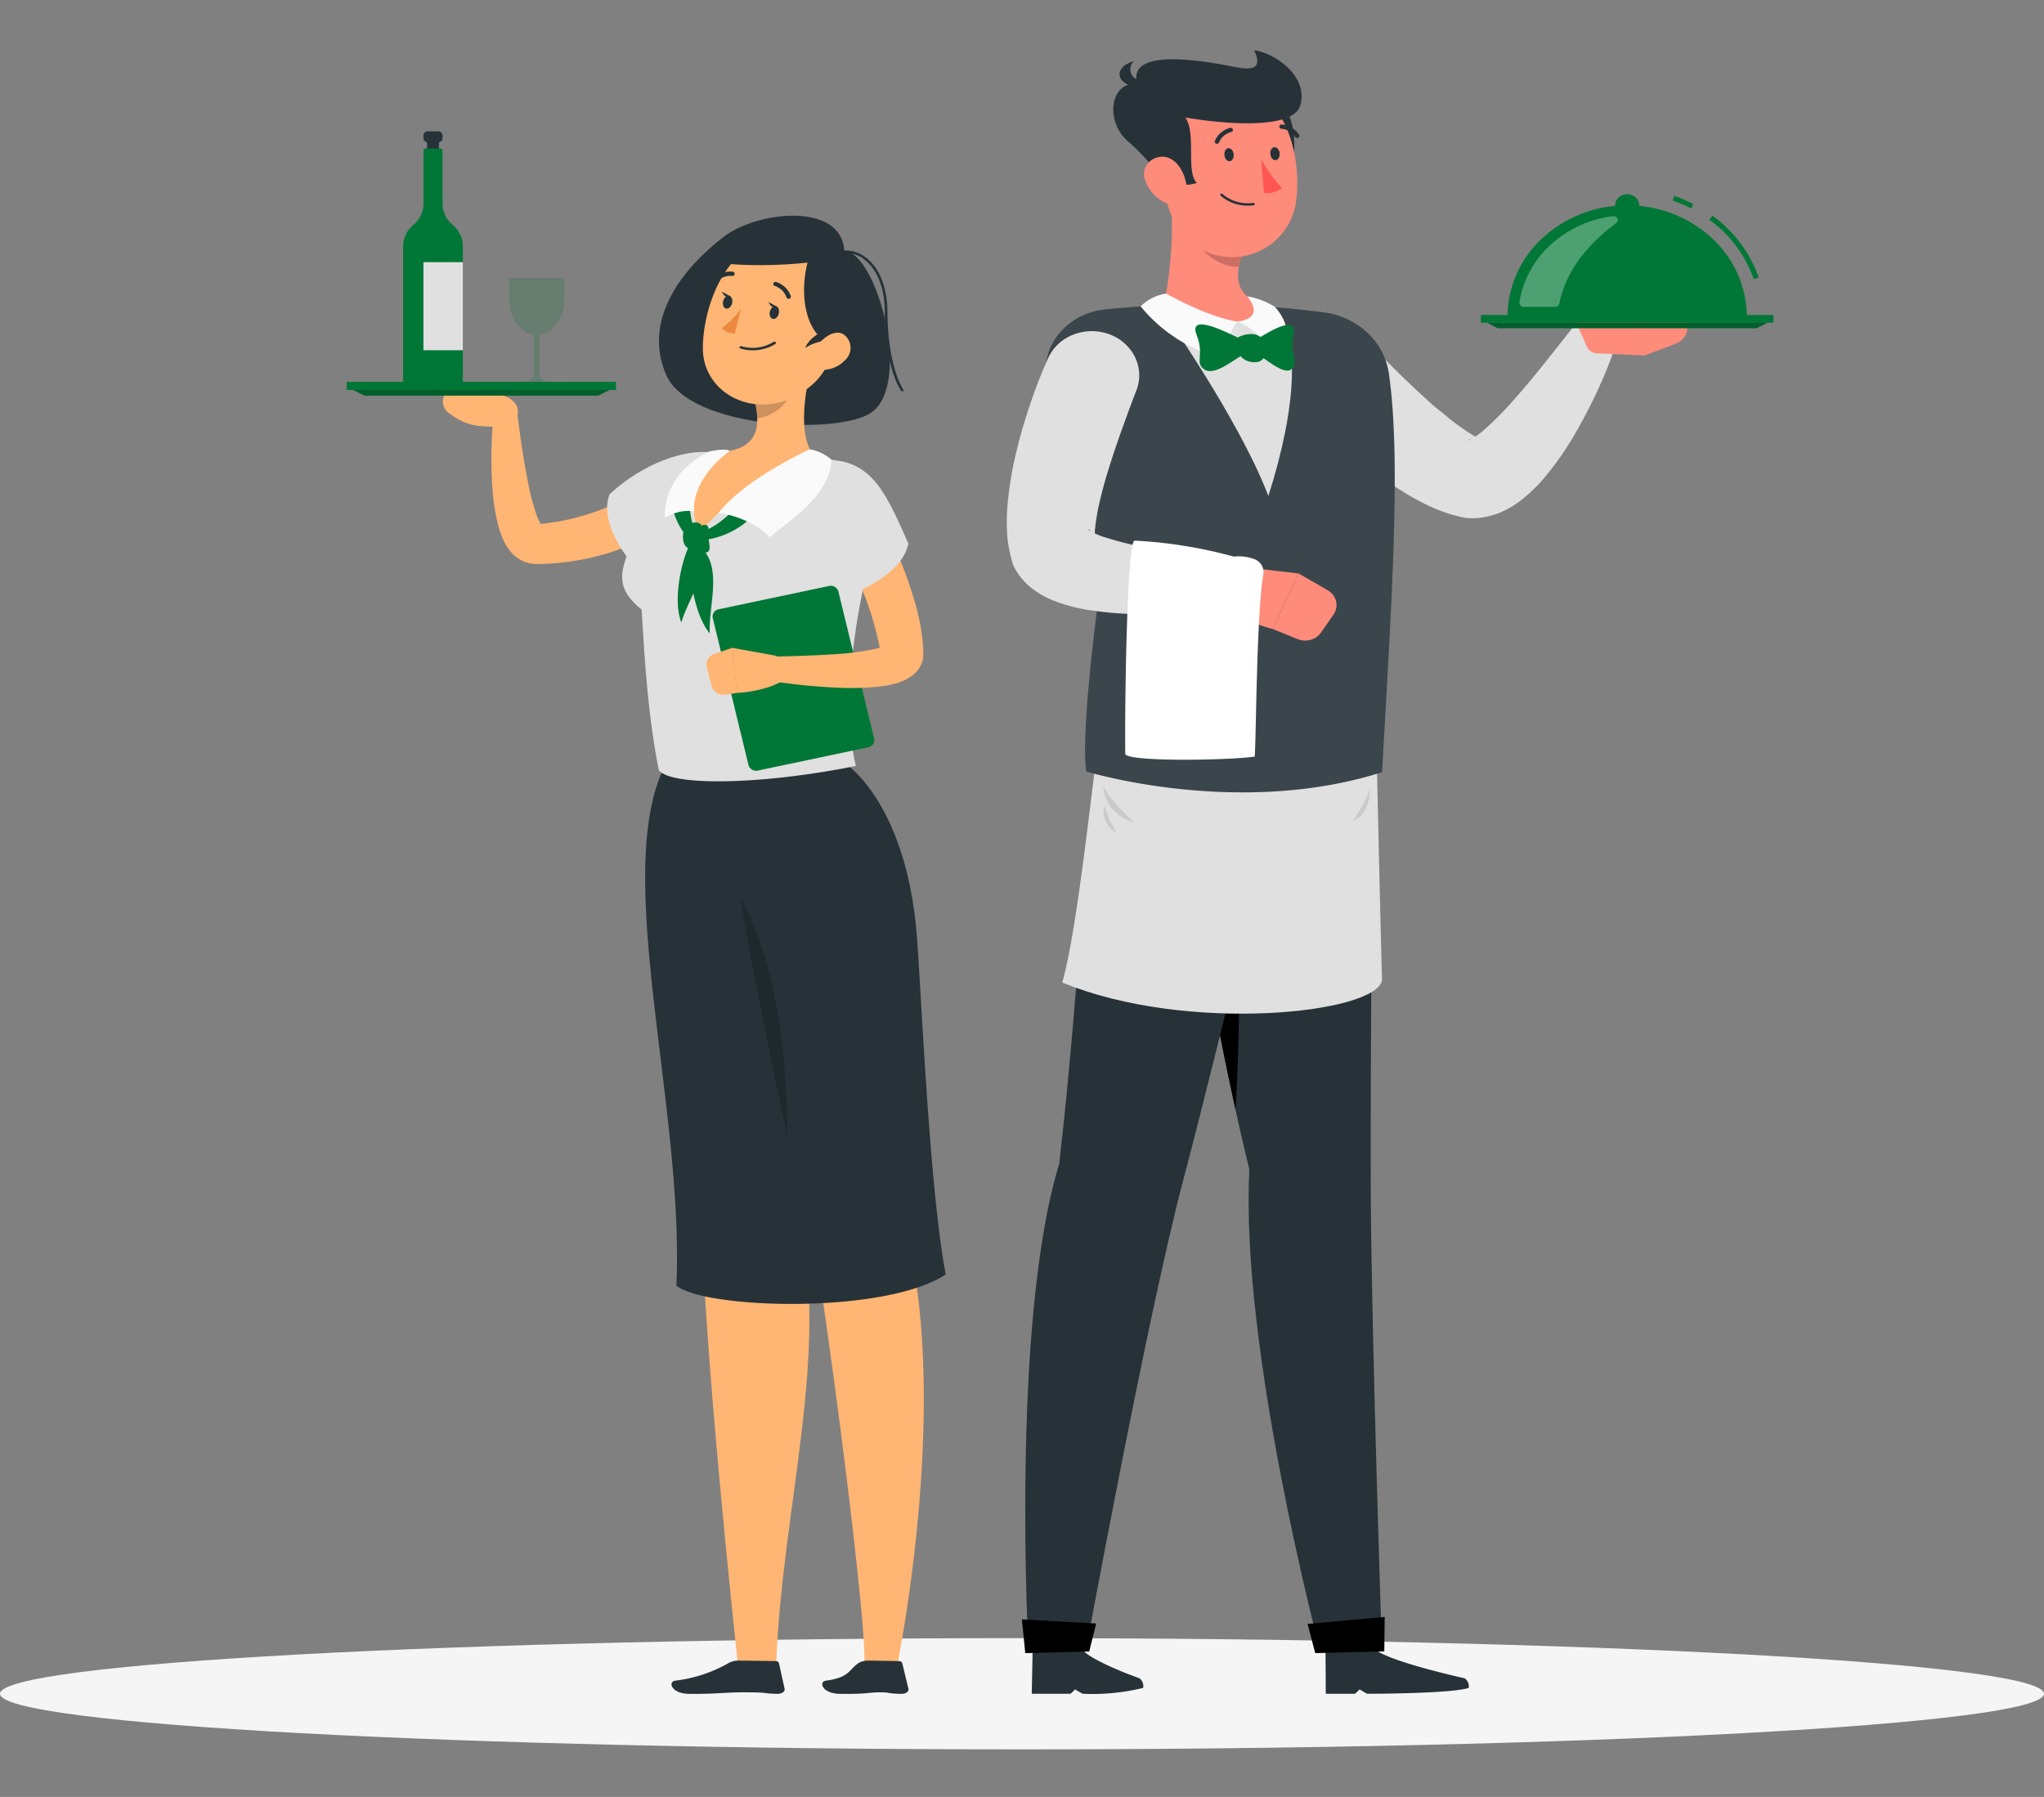 <svg xmlns="http://www.w3.org/2000/svg" xmlns:xlink="http://www.w3.org/1999/xlink" width="284.359" height="250" viewBox="0 0 284.359 250">
  <rect x="0" y="0" width="284.359" height="250" fill="#808080" stroke="none"/>
  <defs>
    <clipPath id="clip-img-03">
      <rect width="284.36" height="250"/>
    </clipPath>
  </defs>
  <g id="img-03" clip-path="url(#clip-img-03)">
    <g id="img-03-2" data-name="img-03" transform="translate(-27.696 -30.568)">
      <path id="Path_119281" data-name="Path 119281" d="M169.876,201.736c78.524,0,142.179-3.465,142.179-7.737s-63.655-7.736-142.179-7.736S27.7,189.727,27.7,194,91.351,201.736,169.876,201.736Z" transform="translate(0 72.213)" fill="#f5f5f5"/>
      <path id="Path_119282" data-name="Path 119282" d="M98.4,56C92.683,60.389,87.1,67.462,90.373,75.136s24.2,8.447,28.6,5.289c5.72-4.1.667-22.361-3.791-22.47C114.843,51.183,103.169,52.331,98.4,56Z" transform="translate(29.968 7.522)" fill="#263238"/>
      <path id="Path_119283" data-name="Path 119283" d="M90.07,104.788s2.3,38.912,4.825,59.981c.257,19.784,5.133,64.478,5.133,64.478h5.361c.9-22.176,7.523-42.883,3.123-62.442,10.267-38.407,3.234-61.991,3.234-61.991Z" transform="translate(30.292 32.645)" fill="#ffb573"/>
      <path id="Path_119284" data-name="Path 119284" d="M94,104.806s11.036,43.164,14.058,61.547c3.182,19.313,7.918,56.79,7.7,62.872h4.628s7.773-37.915.579-62.189c5.932-54.672-8.7-62.189-8.7-62.189Z" transform="translate(32.2 32.654)" fill="#ffb573"/>
      <path id="Path_119285" data-name="Path 119285" d="M79.595,72.445c-.345-2.33-4.935-2.529-4.935-2.529l-2.2-1.032a1.854,1.854,0,0,0-1.291-.2,1.752,1.752,0,0,0-1.078.692l-.733,1.134a1.923,1.923,0,0,0-.1,1.418,2.071,2.071,0,0,0,.914,1.138l.667.451a7.682,7.682,0,0,0,3.872,1.264l2.031.1a3.986,3.986,0,0,0,1.32-.15,2.184,2.184,0,0,0,1.214-.882,1.935,1.935,0,0,0,.3-1.408Z" transform="translate(20.141 15.093)" fill="#ffb573"/>
      <path id="Path_119286" data-name="Path 119286" d="M101.566,85.153c-.279.267-.425.4-.631.567l-.579.478c-.381.3-.777.581-1.166.861-.792.547-1.6,1.052-2.427,1.531a34.848,34.848,0,0,1-16.529,4.428H79.9a4.58,4.58,0,0,1-.528-.041,4.65,4.65,0,0,1-1-.253,4.793,4.793,0,0,1-1.467-.888,6.04,6.04,0,0,1-1.327-1.749A12.666,12.666,0,0,1,74.551,87.2a31.661,31.661,0,0,1-.733-5.207,62.157,62.157,0,0,1,.22-10.06,1.5,1.5,0,0,1,.525-.974,1.733,1.733,0,0,1,2.185-.027,1.5,1.5,0,0,1,.553.96v.041c.4,3.185.851,6.417,1.466,9.513a33.456,33.456,0,0,0,1.122,4.435,7.969,7.969,0,0,0,.777,1.708c.132.2.264.294.205.226a.908.908,0,0,0-.352-.219,1.469,1.469,0,0,0-.374-.1h-.2A32.953,32.953,0,0,0,89.1,85.4a30.01,30.01,0,0,0,4.173-2.05c.667-.383,1.313-.786,1.936-1.216.308-.212.6-.431.895-.649l.425-.328.323-.267.191-.157a3.44,3.44,0,0,1,2.335-.78,3.4,3.4,0,0,1,2.257.96,2.921,2.921,0,0,1-.075,4.282Z" transform="translate(22.346 16.019)" fill="#ffb573"/>
      <path id="Path_119287" data-name="Path 119287" d="M99.907,75.32c-5.8-.9-11.887,2.775-15.04,5.768C83.24,85.653,88.453,91.2,88.453,91.2s7.428-4.251,10.1-7.155S103.251,75.839,99.907,75.32Z" transform="translate(27.612 18.266)" fill="#e0e0e0"/>
      <path id="Path_119288" data-name="Path 119288" d="M116.145,104.6s8.183,5.412,9.724,23.406c.617,7.087,1.723,35.358,4.056,47.523-8.4,5.59-33.535,4.825-37.472,1.558,1.115-24.6-8.976-57.234-1.657-72.242A147.41,147.41,0,0,1,116.145,104.6Z" transform="translate(29.341 32.34)" fill="#263238"/>
      <path id="Path_119289" data-name="Path 119289" d="M103.516,149.979c.11-10.34-1.526-24.568-6.49-33C98.719,127.5,103.516,149.979,103.516,149.979Z" transform="translate(33.67 38.565)" opacity="0.2"/>
      <path id="Path_119290" data-name="Path 119290" d="M88,83.683c0,5.857-5.009,8.932.66,13.442.337,5.057.733,14.112,2.4,22.361,1.723,2.234,14.321,2.05,27.411-.594-1.708-7.074-1.079-18.6,3.4-34.355a6.124,6.124,0,0,0,.125-2.676,6.307,6.307,0,0,0-1.035-2.5,6.8,6.8,0,0,0-2.022-1.9,7.33,7.33,0,0,0-2.67-.992c-1.079-.178-2.2-.342-3.387-.478a92.644,92.644,0,0,0-12.364-.861c-1.335,0-2.721.082-4.041.164a9.321,9.321,0,0,0-6.021,2.632A8.119,8.119,0,0,0,88,83.683Z" transform="translate(28.294 18.24)" fill="#e0e0e0"/>
      <path id="Path_119291" data-name="Path 119291" d="M110.629,87.739,95.267,90.981a1.012,1.012,0,0,0-.819,1.21l4.974,20.468a1.089,1.089,0,0,0,1.3.764l15.362-3.242a1.012,1.012,0,0,0,.819-1.211L111.926,88.5A1.088,1.088,0,0,0,110.629,87.739Z" transform="translate(32.405 24.353)" fill="#007736"/>
      <path id="Path_119292" data-name="Path 119292" d="M98.339,80.21s-2.486,2.775-4.539,3.417l-.235,1.367a11.424,11.424,0,0,0,6.768-3.253Z" transform="translate(31.989 20.709)" fill="#007736"/>
      <path id="Path_119293" data-name="Path 119293" d="M93.084,79.105s-.1,3.608.968,5.371l-.8,1.175a10.011,10.011,0,0,1-2.772-6.615Z" transform="translate(30.491 20.139)" fill="#007736"/>
      <path id="Path_119294" data-name="Path 119294" d="M109.121,66.957c-.982,3.636-2.133,10.34.507,12.985,0,0-9.834,2.5-16.243,10.7-2.933-8.618,3.909-11.563,3.909-11.563,4.48-.683,4.539-3.731,3.923-6.656Z" transform="translate(31.547 14.273)" fill="#ffb573"/>
      <path id="Path_119295" data-name="Path 119295" d="M103.1,68.462l-4.678,3.246a11.181,11.181,0,0,1,.264,2.05c1.7-.109,4.121-1.674,4.4-3.308A5.36,5.36,0,0,0,103.1,68.462Z" transform="translate(34.348 15.003)" opacity="0.2"/>
      <path id="Path_119296" data-name="Path 119296" d="M113.266,66.219c-1.884,5.891-2.545,8.426-6.512,10.743-5.969,3.478-13.2-.1-13.243-6.431,0-5.7,3.058-14.351,9.856-15.294S115.179,60.321,113.266,66.219Z" transform="translate(31.963 8.533)" fill="#ffb573"/>
      <path id="Path_119297" data-name="Path 119297" d="M103.734,57.221c-1.781,5.679-.256,11.618,3.381,12.3,5.053-1.756,4.8-6.984,3.512-9.376S104.761,53.947,103.734,57.221Z" transform="translate(36.566 8.927)" fill="#263238"/>
      <path id="Path_119298" data-name="Path 119298" d="M106.448,63.673c-2.809.868-3.352,2.624-3.352,2.624a6.511,6.511,0,0,1,3.777-1.032A3.5,3.5,0,0,1,106.448,63.673Z" transform="translate(36.618 12.678)" fill="#263238"/>
      <path id="Path_119299" data-name="Path 119299" d="M101.048,62.566c-.125.485-.5.813-.842.738s-.528-.547-.4-1.032.5-.82.844-.738S101.145,62.08,101.048,62.566Z" transform="translate(34.999 11.633)" fill="#263238"/>
      <path id="Path_119300" data-name="Path 119300" d="M96.671,61.6c-.125.485-.5.813-.843.731s-.528-.54-.4-1.032.5-.813.843-.731S96.8,61.1,96.671,61.6Z" transform="translate(32.873 11.161)" fill="#263238"/>
      <path id="Path_119301" data-name="Path 119301" d="M96.473,60.808l-1.181-.636S95.711,61.239,96.473,60.808Z" transform="translate(32.828 10.978)" fill="#263238"/>
      <path id="Path_119302" data-name="Path 119302" d="M97.947,61.787a13.317,13.317,0,0,1-2.655,2.665,2.383,2.383,0,0,0,.808.568,2.541,2.541,0,0,0,.988.2Z" transform="translate(32.828 11.762)" fill="#ed893e"/>
      <path id="Path_119303" data-name="Path 119303" d="M108.328,67.821a4.152,4.152,0,0,1-1.413,1,4.431,4.431,0,0,1-1.732.364c-1.533-.041-1.8-1.681-.954-3.027.732-1.216,2.463-2.658,3.8-1.968A2.288,2.288,0,0,1,108.328,67.821Z" transform="translate(36.938 12.843)" fill="#ffb573"/>
      <path id="Path_119304" data-name="Path 119304" d="M102.1,61.578a.321.321,0,0,1-.169-.178,2.407,2.407,0,0,0-.6-.957,2.643,2.643,0,0,0-.988-.614.322.322,0,0,1-.193-.138.284.284,0,0,1-.034-.224.277.277,0,0,1,.051-.1.309.309,0,0,1,.092-.076.319.319,0,0,1,.116-.036.329.329,0,0,1,.123.011,3.27,3.27,0,0,1,1.266.755,2.979,2.979,0,0,1,.765,1.206.272.272,0,0,1,.019.114.293.293,0,0,1-.031.111.287.287,0,0,1-.077.09.3.3,0,0,1-.108.054A.344.344,0,0,1,102.1,61.578Z" transform="translate(35.17 10.529)" fill="#263238"/>
      <path id="Path_119305" data-name="Path 119305" d="M94.765,59.782a.346.346,0,0,1-.227-.075.286.286,0,0,1,0-.417,3.11,3.11,0,0,1,1.205-.8,3.31,3.31,0,0,1,1.464-.187.334.334,0,0,1,.209.12.279.279,0,0,1-.063.414.334.334,0,0,1-.234.054,2.6,2.6,0,0,0-1.157.155,2.441,2.441,0,0,0-.947.638.324.324,0,0,1-.114.073A.343.343,0,0,1,94.765,59.782Z" transform="translate(32.418 10.063)" fill="#263238"/>
      <path id="Path_119306" data-name="Path 119306" d="M100.842,61.785l-1.181-.642S100.079,62.216,100.842,61.785Z" transform="translate(34.95 11.449)" fill="#263238"/>
      <path id="Path_119307" data-name="Path 119307" d="M102.117,94.582,96.25,93.522l.66,6.28s4.4-.178,6.908-2.05l.235-.82A2.511,2.511,0,0,0,102.117,94.582Z" transform="translate(33.293 27.174)" fill="#ffb573"/>
      <path id="Path_119308" data-name="Path 119308" d="M93.891,96.2l.682,2.658a1.578,1.578,0,0,0,.7.934,1.785,1.785,0,0,0,1.193.249l1.643-.239-.66-6.28-2.5.847a1.65,1.65,0,0,0-.9.729A1.471,1.471,0,0,0,93.891,96.2Z" transform="translate(32.126 27.174)" fill="#ffb573"/>
      <path id="Path_119309" data-name="Path 119309" d="M114.539,79.614a79.038,79.038,0,0,1,4.658,9.841c.66,1.688,1.282,3.417,1.781,5.187a30.138,30.138,0,0,1,1.1,5.6c.045.5.067,1.011.074,1.531v.478a2.9,2.9,0,0,1-.117.595,3.765,3.765,0,0,1-.5,1.066,4.437,4.437,0,0,1-1.306,1.237,7.122,7.122,0,0,1-2.081.868,14.864,14.864,0,0,1-1.708.335,37.043,37.043,0,0,1-6.029.212A83.458,83.458,0,0,1,99.052,105.3a1.661,1.661,0,0,1-1.024-.568,1.452,1.452,0,0,1-.338-1.065,1.489,1.489,0,0,1,.528-1,1.706,1.706,0,0,1,1.113-.4c3.666-.062,7.378-.15,10.948-.4a37.034,37.034,0,0,0,5.082-.683,7.85,7.85,0,0,0,1-.287,1.162,1.162,0,0,0,.44-.219.909.909,0,0,0-.337.321,1.717,1.717,0,0,0-.22.465,2.253,2.253,0,0,0-.058.28.7.7,0,0,0,0,.137,7.172,7.172,0,0,0-.125-1.066,43.258,43.258,0,0,0-2.985-9.233c-1.327-3.082-2.845-6.219-4.4-9.178v-.055a2.878,2.878,0,0,1-.04-2.239,3.157,3.157,0,0,1,1.6-1.671,3.518,3.518,0,0,1,2.392-.217,3.282,3.282,0,0,1,1.915,1.353Z" transform="translate(33.989 19.686)" fill="#ffb573"/>
      <path id="Path_119310" data-name="Path 119310" d="M108.145,76.2c4.2.724,6.072,4.244,9.122,11.269-.932,4.729-8.389,7.217-8.389,7.217s-4.282-7.073-5.133-10.825S103.907,75.465,108.145,76.2Z" transform="translate(36.798 18.722)" fill="#e0e0e0"/>
      <path id="Path_119311" data-name="Path 119311" d="M105.523,188.716a.438.438,0,0,0-.189-.22.492.492,0,0,0-.294-.061l-4.972-.068a2.91,2.91,0,0,0-1.467.294,19.5,19.5,0,0,1-7.494,2.494c-1.056.15-.579,1.811,1.914,1.839,4.114.04,4.862-.247,8.374-.212,3,.034,1.569.157,3.953.212.572,0,1.041-.336.967-.683Z" transform="translate(30.539 73.232)" fill="#263238"/>
      <path id="Path_119312" data-name="Path 119312" d="M115.822,188.716a.445.445,0,0,0-.19-.218.493.493,0,0,0-.294-.062l-4.056-.068a2.861,2.861,0,0,0-1.466.294c-1.466.951-1.261,2.05-4.606,2.494-1.055.15-.535,1.811,1.958,1.839,4.114.04,3.864-.212,5.537-.212s.645.157,3.035.212c.572,0,1.034-.336.946-.683Z" transform="translate(37.394 73.232)" fill="#263238"/>
      <path id="Path_119313" data-name="Path 119313" d="M94.957,83.825c2.083.082,5.9,1.674,7.128,3.376,1.731-1.674,8.492-5.563,8.609-10.832a6.028,6.028,0,0,0-3-1.435S98.675,79,94.957,83.825Z" transform="translate(32.665 18.146)" fill="#fafafa"/>
      <path id="Path_119314" data-name="Path 119314" d="M94.011,83.535s-.565-4.258,4.964-8.392c-.557-.424-2.743.055-2.743.055s-6.46,2.59-6.27,9.294A5.861,5.861,0,0,1,94.011,83.535Z" transform="translate(30.238 18.163)" fill="#fafafa"/>
      <path id="Path_119315" data-name="Path 119315" d="M92.37,82.029c-.8.349-1.115,2.775,0,3.342s1-1.749,1.65-2.542S93.771,81.421,92.37,82.029Z" transform="translate(31.058 21.473)" fill="#007736"/>
      <path id="Path_119316" data-name="Path 119316" d="M92.859,82.865c-.572.683.169,3.007,1.4,3s.169-2.05.411-3.062S93.835,81.662,92.859,82.865Z" transform="translate(31.551 21.58)" fill="#007736"/>
      <path id="Path_119317" data-name="Path 119317" d="M93.2,83.828c-1.371-1.975-1.467,8.433,1.855,12.533C94.837,92.323,97.162,86.6,93.2,83.828Z" transform="translate(31.378 22.346)" fill="#007736"/>
      <path id="Path_119318" data-name="Path 119318" d="M93.635,83.784c-.609-2.009-3.667,6.793-1.973,11.092C92.623,91.4,96.209,87.105,93.635,83.784Z" transform="translate(30.82 22.302)" fill="#007736"/>
      <path id="Path_119319" data-name="Path 119319" d="M101.047,65.617a6.14,6.14,0,0,0,.917-.465A.161.161,0,0,0,102,65.1a.141.141,0,0,0,0-.126.163.163,0,0,0-.037-.053.206.206,0,0,0-.123-.068.212.212,0,0,0-.141.027,5.5,5.5,0,0,1-2.177.781,5.632,5.632,0,0,1-2.325-.172.2.2,0,0,0-.07-.014.2.2,0,0,0-.071.012.188.188,0,0,0-.06.036.173.173,0,0,0-.041.055.16.16,0,0,0,.007.131.179.179,0,0,0,.1.088A5.951,5.951,0,0,0,101.047,65.617Z" transform="translate(33.63 13.249)" fill="#263238"/>
      <path id="Path_119320" data-name="Path 119320" d="M97.628,68.609H60.164v1.134H97.628Z" transform="translate(15.768 15.075)" fill="#007736"/>
      <path id="Path_119321" data-name="Path 119321" d="M96.441,69.373H60.766l1.569.793H94.872Z" transform="translate(16.061 15.446)" fill="#007736"/>
      <path id="Path_119322" data-name="Path 119322" d="M96.441,69.373H60.766l1.569.793H94.872Z" transform="translate(16.061 15.446)" opacity="0.2"/>
      <path id="Path_119323" data-name="Path 119323" d="M68.515,49.5a.867.867,0,0,1-.584-.228.754.754,0,0,1-.245-.544v-2.59a.753.753,0,0,1,.245-.544.861.861,0,0,1,1.168,0,.754.754,0,0,1,.245.544v2.59a.754.754,0,0,1-.245.544A.867.867,0,0,1,68.515,49.5Z" transform="translate(19.421 3.789)" fill="#263238"/>
      <path id="Path_119324" data-name="Path 119324" d="M70.015,46.092V45.75a.625.625,0,0,0-.645-.6H67.991a.625.625,0,0,0-.645.6v.342a.625.625,0,0,0,.645.6H69.37A.625.625,0,0,0,70.015,46.092Z" transform="translate(19.256 3.682)" fill="#263238"/>
      <path id="Path_119325" data-name="Path 119325" d="M70.93,54.454V47.067a.3.3,0,0,0-.094-.215.342.342,0,0,0-.229-.093H68.6a.342.342,0,0,0-.229.093.3.3,0,0,0-.094.215v7.388a3.7,3.7,0,0,1-.37,1.611,3.958,3.958,0,0,1-1.046,1.328,4,4,0,0,0-1.043,1.333,3.752,3.752,0,0,0-.373,1.613V79.289h8.308V60.338a3.731,3.731,0,0,0-.371-1.613,3.986,3.986,0,0,0-1.045-1.332,3.968,3.968,0,0,1-1.04-1.329A3.716,3.716,0,0,1,70.93,54.454Z" transform="translate(18.333 4.464)" fill="#007736"/>
      <path id="Path_119326" data-name="Path 119326" d="M72.831,57.408H67.346V69.661h5.485Z" transform="translate(19.256 9.635)" fill="#e0e0e0"/>
      <path id="Path_119327" data-name="Path 119327" d="M76.6,68.609h-.99A7.915,7.915,0,0,0,76.6,68.609Z" transform="translate(23.271 15.075)" fill="#eb0029"/>
      <path id="Path_119328" data-name="Path 119328" d="M80.629,68.609h-1A8.034,8.034,0,0,0,80.629,68.609Z" transform="translate(25.222 15.075)" fill="#eb0029"/>
      <path id="Path_119329" data-name="Path 119329" d="M75.386,58.88v3.109c0,2.474,1.511,4.531,3.425,4.784V72.24c0,.841-.88,1.08-1.562,1.134h3.909c-.682-.055-1.562-.294-1.562-1.134V66.773c1.914-.246,3.425-2.3,3.425-4.784V58.88Z" transform="translate(23.161 10.35)" fill="#007736" opacity="0.2"/>
      <path id="Path_119330" data-name="Path 119330" d="M111.4,58.188c-2.933,1.162-12.759,1.517-16.609.738C98.771,53.684,107.717,52.146,111.4,58.188Z" transform="translate(32.584 8.117)" fill="#263238"/>
      <path id="Path_119331" data-name="Path 119331" d="M115.164,75.925a.205.205,0,0,1-.082-.019.177.177,0,0,1-.064-.05c-.1-.123-2.26-3.089-2.3-11.03,0-3.314-1.093-5.98-2.934-7.326a4.082,4.082,0,0,0-1.648-.755,4.244,4.244,0,0,0-1.835.017.2.2,0,0,1-.073,0,.2.2,0,0,1-.067-.024.21.21,0,0,1-.052-.046.16.16,0,0,1-.028-.061.145.145,0,0,1,0-.067.142.142,0,0,1,.025-.062.187.187,0,0,1,.049-.048.207.207,0,0,1,.065-.027,4.716,4.716,0,0,1,1.992-.01,4.531,4.531,0,0,1,1.792.81c1.943,1.415,3.066,4.182,3.087,7.593.045,7.818,2.2,10.811,2.2,10.839a.162.162,0,0,1,.03.061.145.145,0,0,1,0,.067.143.143,0,0,1-.025.063.188.188,0,0,1-.049.048A.219.219,0,0,1,115.164,75.925Z" transform="translate(38.065 9.105)" fill="#263238"/>
      <path id="Path_119332" data-name="Path 119332" d="M148.3,42.435c2.046,2.611,2.038,6.677,1.342,8.884-3.665-1.551-3.093-6.007-3.093-6.007Z" transform="translate(57.702 2.363)" fill="#263238"/>
      <path id="Path_119333" data-name="Path 119333" d="M158.782,64.958l2.113,2.166,2.2,2.2c1.466,1.456,2.933,2.877,4.444,4.244.732.683,1.466,1.367,2.251,1.968s1.466,1.244,2.237,1.8,1.466,1.046,2.148,1.469a12.105,12.105,0,0,0,1.613.847l-1.122-.164a1.554,1.554,0,0,0-.954.2.98.98,0,0,0,.425-.137,10.688,10.688,0,0,0,1.885-1.367,44.481,44.481,0,0,0,4.2-4.258c1.4-1.565,2.765-3.232,4.121-4.92s2.713-3.417,4.048-5.119l.065-.075a3.34,3.34,0,0,1,1.89-1.141,3.529,3.529,0,0,1,2.237.252,3.183,3.183,0,0,1,1.544,1.528,2.881,2.881,0,0,1,.137,2.1,64.833,64.833,0,0,1-2.573,6.362c-.961,2.05-2.025,4.1-3.227,6.151a42.213,42.213,0,0,1-4.311,6.062A21.359,21.359,0,0,1,180.9,88.18a12.636,12.636,0,0,1-2.588,1.5,10.213,10.213,0,0,1-4.348.834,4.615,4.615,0,0,1-.822-.1l-.308-.062a21.337,21.337,0,0,1-4.628-1.606,33.291,33.291,0,0,1-3.557-1.961,56.127,56.127,0,0,1-5.969-4.312c-1.848-1.5-3.564-3.062-5.228-4.654-.822-.806-1.643-1.613-2.428-2.447s-1.539-1.647-2.368-2.6a5.827,5.827,0,0,1-1.108-4.285,6.041,6.041,0,0,1,2.252-3.876,6.962,6.962,0,0,1,8.829.206Z" transform="translate(58.178 12.152)" fill="#e0e0e0"/>
      <path id="Path_119334" data-name="Path 119334" d="M178.118,68.53l6.534.294-2.12-8.2s-6.079.417-7.054,3.328a1.381,1.381,0,0,0,.058.984l1.2,2.686a1.481,1.481,0,0,0,.548.641A1.649,1.649,0,0,0,178.118,68.53Z" transform="translate(71.739 11.197)" fill="#ff8b7b"/>
      <path id="Path_119335" data-name="Path 119335" d="M188.157,64.244,186.9,61.511a2.535,2.535,0,0,0-1.239-1.219,2.8,2.8,0,0,0-1.79-.188l-3.667.841,2.12,8.2,4.4-1.654a2.635,2.635,0,0,0,.875-.531,2.427,2.427,0,0,0,.584-.808,2.291,2.291,0,0,0-.021-1.908Z" transform="translate(74.063 10.911)" fill="#ff8b7b"/>
      <path id="Path_119336" data-name="Path 119336" d="M148.361,163.03c-6.936-28.435-11.227-62.722-11.227-62.722l28.446-.423s-.4,46.2-.337,65.558c.073,20.126,1.569,64.418,1.569,64.418H158.18S147.042,187.905,148.361,163.03Z" transform="translate(53.148 30.264)" fill="#263238"/>
      <path id="Path_119337" data-name="Path 119337" d="M144.673,115.98l-4.5,6.219c1.342,7.762,2.933,16.312,4.788,24.691C145.735,134.014,145.6,119.055,144.673,115.98Z" transform="translate(54.623 38.08)"/>
      <path id="Path_119338" data-name="Path 119338" d="M171.2,191.454s-11.888-2.61-12.782-4.368h-6.6l.045,6.513h4.077l.624-.6,1.033.6c3.3,0,12.071-.123,14.146-.813a1.352,1.352,0,0,0-.083-.734A1.445,1.445,0,0,0,171.2,191.454Z" transform="translate(60.278 72.613)" fill="#263238"/>
      <path id="Path_119339" data-name="Path 119339" d="M128.426,162.17c3.294-28.6,3.191-47.707,7.2-61.8l25.9-.361s-10.787,45.363-15.8,64.239-13.58,65.538-13.58,65.538h-7.993S121.644,184.285,128.426,162.17Z" transform="translate(46.626 30.324)" fill="#263238"/>
      <path id="Path_119340" data-name="Path 119340" d="M131.892,104c-.572,3.417-2.61,23.632-4.723,30.992,17.269,7.141,43.668,4.334,44.482-.3-.242-8.584-.732-30.692-.732-30.692Z" transform="translate(48.309 32.263)" fill="#e0e0e0"/>
      <path id="Path_119341" data-name="Path 119341" d="M130.994,106.527a24.9,24.9,0,0,0,4.335,4.955A5.6,5.6,0,0,1,130.994,106.527Z" transform="translate(50.166 33.49)" opacity="0.1"/>
      <path id="Path_119342" data-name="Path 119342" d="M154.361,111.178a19.545,19.545,0,0,0,2.39-4.421S156.919,110.248,154.361,111.178Z" transform="translate(61.515 33.601)" opacity="0.1"/>
      <path id="Path_119343" data-name="Path 119343" d="M131.137,108.261a15.632,15.632,0,0,0,1.753,3.909,3.683,3.683,0,0,1-1.558-1.689A3.371,3.371,0,0,1,131.137,108.261Z" transform="translate(50.185 34.332)" opacity="0.1"/>
      <path id="Path_119344" data-name="Path 119344" d="M139.307,191.454s-7.413-2.61-8.265-4.368h-6.6l-.132,6.513h5.4l.637-.6,1.019.6a29.753,29.753,0,0,0,8.44-.813,1.307,1.307,0,0,0-.059-.731A1.407,1.407,0,0,0,139.307,191.454Z" transform="translate(46.921 72.613)" fill="#263238"/>
      <path id="Path_119345" data-name="Path 119345" d="M133.75,62.079a129.888,129.888,0,0,1,30.982.451,10.868,10.868,0,0,1,5.743,2.865,9.642,9.642,0,0,1,2.866,5.452c1.841,12.335.257,33.89-.917,55.587-20.019,6.384-41.139-.089-41.139-.089-.732-4.374.911-18.718,2.01-26.372-1.651-7.907-5.133-16.962-7.465-27.466a8.036,8.036,0,0,1-.045-3.573,8.331,8.331,0,0,1,1.517-3.282,9.023,9.023,0,0,1,2.817-2.425A9.7,9.7,0,0,1,133.75,62.079Z" transform="translate(47.55 11.558)" fill="#263238"/>
      <path id="Path_119346" data-name="Path 119346" d="M133.75,62.079a129.888,129.888,0,0,1,30.982.451,10.868,10.868,0,0,1,5.743,2.865,9.642,9.642,0,0,1,2.866,5.452c1.841,12.335.257,33.89-.917,55.587-20.019,6.384-41.139-.089-41.139-.089-.732-4.374.911-18.718,2.01-26.372-1.651-7.907-5.133-16.962-7.465-27.466a8.036,8.036,0,0,1-.045-3.573,8.331,8.331,0,0,1,1.517-3.282,9.023,9.023,0,0,1,2.817-2.425A9.7,9.7,0,0,1,133.75,62.079Z" transform="translate(47.55 11.558)" fill="#fff" opacity="0.1"/>
      <path id="Path_119347" data-name="Path 119347" d="M137.5,50.885l10.413,7.962c-1.349,3.342-1.775,6.834,4.106,8.153,1.466,1.811-.734,4.989-3.344,6.226-6.174-1.312-9.731-2.857-12.129-5.925C137.3,64.895,138.5,55.826,137.5,50.885Z" transform="translate(52.861 6.467)" fill="#ff8b7b"/>
      <path id="Path_119348" data-name="Path 119348" d="M140.251,53.121l6.072,4.633a11.846,11.846,0,0,0-.734,2.392c-2.353.157-5.623-2.05-5.77-4.059A7.65,7.65,0,0,1,140.251,53.121Z" transform="translate(54.447 7.553)" opacity="0.2"/>
      <path id="Path_119349" data-name="Path 119349" d="M136.213,50.438c.954,6.089,1.174,9.7,4.773,12.554a8.98,8.98,0,0,0,14.307-5.467C156.21,51.9,154.5,42.886,147.851,41a9.741,9.741,0,0,0-4.549-.18,9.373,9.373,0,0,0-4.074,1.9,8.493,8.493,0,0,0-2.578,3.5A7.939,7.939,0,0,0,136.213,50.438Z" transform="translate(52.647 1.488)" fill="#ff8b7b"/>
      <path id="Path_119350" data-name="Path 119350" d="M138.173,54.735a5.218,5.218,0,0,0,2.5,1.39,5.487,5.487,0,0,0,2.906-.1c-1.569-1.483-.043-6.909-1.613-9.117,3.037.56,14.858,2.16,15.987-1.661,1.224-4.1-3.667-7.374-6.409-7.681.807,1.708.732,2.945-2.273,2.392s-15.4-3.219-14.029,2.194c-3.989,0-4.261,5.413-1.342,8A28.669,28.669,0,0,1,138.173,54.735Z" transform="translate(50.628)" fill="#263238"/>
      <path id="Path_119351" data-name="Path 119351" d="M135.69,41.4c-2.39-.554-1.643-2.6-1.108-2.816-2.236.506-3.05,2.556-.352,3.5S135.69,41.4,135.69,41.4Z" transform="translate(50.912 0.494)" fill="#263238"/>
      <path id="Path_119352" data-name="Path 119352" d="M135,50.827a5.21,5.21,0,0,0,1.065,1.823,5.628,5.628,0,0,0,1.737,1.3c1.8.854,3.1-.554,2.933-2.317-.14-1.592-1.232-3.95-3.2-4.1a2.747,2.747,0,0,0-1.252.236,2.548,2.548,0,0,0-.979.766,2.32,2.32,0,0,0-.466,1.109A2.257,2.257,0,0,0,135,50.827Z" transform="translate(52.023 4.838)" fill="#ff8b7b"/>
      <path id="Path_119353" data-name="Path 119353" d="M142.354,47.693c.043.5.367.882.732.854s.6-.465.559-.957-.367-.882-.734-.854S142.309,47.194,142.354,47.693Z" transform="translate(55.681 4.452)" fill="#263238"/>
      <path id="Path_119354" data-name="Path 119354" d="M146.658,47.6c.045.5.367.882.734.847s.593-.458.55-.957-.367-.875-.734-.847S146.613,47.1,146.658,47.6Z" transform="translate(57.771 4.405)" fill="#263238"/>
      <path id="Path_119355" data-name="Path 119355" d="M145.782,47.734a17.61,17.61,0,0,0,2.933,4.046,3.333,3.333,0,0,1-2.515.683Z" transform="translate(57.348 4.937)" fill="#ff5652"/>
      <path id="Path_119356" data-name="Path 119356" d="M141.8,47.034a.309.309,0,0,1-.155,0,.3.3,0,0,1-.105-.061.294.294,0,0,1-.071-.095.249.249,0,0,1-.024-.113.271.271,0,0,1,.024-.113A2.978,2.978,0,0,1,142.3,45.5a3.259,3.259,0,0,1,1.3-.669.335.335,0,0,1,.238.044.292.292,0,0,1,.135.188.277.277,0,0,1-.046.222.324.324,0,0,1-.2.126,2.556,2.556,0,0,0-1.028.539,2.34,2.34,0,0,0-.652.916.294.294,0,0,1-.1.112A.338.338,0,0,1,141.8,47.034Z" transform="translate(55.243 3.526)" fill="#263238"/>
      <path id="Path_119357" data-name="Path 119357" d="M149.962,46.394a.325.325,0,0,1-.152-.036.3.3,0,0,1-.113-.1,2.386,2.386,0,0,0-.8-.792,2.6,2.6,0,0,0-1.1-.363.331.331,0,0,1-.119-.025.306.306,0,0,1-.1-.066.3.3,0,0,1-.067-.1.275.275,0,0,1,.082-.319.336.336,0,0,1,.227-.081,3.278,3.278,0,0,1,1.4.444,3.009,3.009,0,0,1,1.024.991.283.283,0,0,1,.036.221.3.3,0,0,1-.138.182A.279.279,0,0,1,149.962,46.394Z" transform="translate(58.178 3.373)" fill="#263238"/>
      <path id="Path_119358" data-name="Path 119358" d="M136.542,62.033s10.685,15.13,14.747,25.805c4-12.527,4.466-22.552.734-26.106C150.819,63.147,145.98,65.06,136.542,62.033Z" transform="translate(52.861 11.735)" fill="#e0e0e0"/>
      <path id="Path_119359" data-name="Path 119359" d="M139.97,72.175l-1.034,2.734-1.027,2.843c-.682,1.893-1.306,3.793-1.884,5.659-.294.936-.551,1.866-.786,2.781s-.462,1.825-.622,2.693-.287,1.708-.367,2.46a11.99,11.99,0,0,0,0,1.729l-.382-1a1.5,1.5,0,0,0-.637-.683,1.086,1.086,0,0,0,.33.287,11.021,11.021,0,0,0,2.163.9,48.95,48.95,0,0,0,5.962,1.462c2.148.4,4.363.683,6.6,1.025s4.54.581,6.754.875h.1a3.386,3.386,0,0,1,2,1,2.925,2.925,0,0,1,.11,3.976,3.355,3.355,0,0,1-1.943,1.1q-3.583.634-7.223.929c-2.42.205-4.861.308-7.333.294a48.835,48.835,0,0,1-7.773-.636,23.694,23.694,0,0,1-4.4-1.21,12.34,12.34,0,0,1-2.655-1.408,9.117,9.117,0,0,1-2.86-3.157,3.952,3.952,0,0,1-.3-.724l-.08-.28a17.924,17.924,0,0,1-.7-4.558,28.449,28.449,0,0,1,.154-3.848,48.734,48.734,0,0,1,1.209-6.936c.521-2.228,1.181-4.381,1.893-6.506.367-1.059.732-2.112,1.144-3.157s.822-2.05,1.327-3.178a6.389,6.389,0,0,1,3.487-3.278,7.051,7.051,0,0,1,4.953-.094,6.439,6.439,0,0,1,3.626,3.143,5.764,5.764,0,0,1,.26,4.61Z" transform="translate(45.788 12.773)" fill="#e0e0e0"/>
      <path id="Path_119360" data-name="Path 119360" d="M146.061,86.056l6.482.752-3.577,7.729s-5.919-1.367-6.344-4.4a1.372,1.372,0,0,1,.242-.957l1.671-2.453a1.56,1.56,0,0,1,.66-.54A1.687,1.687,0,0,1,146.061,86.056Z" transform="translate(55.808 23.543)" fill="#ff8b7b"/>
      <path id="Path_119361" data-name="Path 119361" d="M155.328,92.278l-1.746,2.515a2.605,2.605,0,0,1-1.443,1,2.8,2.8,0,0,1-1.8-.1l-3.454-1.408,3.579-7.729,4.039,2.33a2.531,2.531,0,0,1,.753.657,2.364,2.364,0,0,1,.422.877,2.279,2.279,0,0,1,.024.961A2.337,2.337,0,0,1,155.328,92.278Z" transform="translate(57.885 23.792)" fill="#ff8b7b"/>
      <path id="Path_119362" data-name="Path 119362" d="M138.051,60.352a6.233,6.233,0,0,0-3.542,1.777,21.4,21.4,0,0,0,11.732,7.312c-.337-1.046.674-4.1,1.789-5.194C143.931,63.68,138.051,60.352,138.051,60.352Z" transform="translate(51.874 11.065)" fill="#fafafa"/>
      <path id="Path_119363" data-name="Path 119363" d="M144.905,60.6a10.491,10.491,0,0,1,3.879,1.483s4.106,4.271-.732,6.684c.33-1.046-2.2-3.834-4.466-4.647C147.677,63.557,144.905,60.6,144.905,60.6Z" transform="translate(56.282 11.188)" fill="#fafafa"/>
      <path id="Path_119364" data-name="Path 119364" d="M145.961,65.279c-3.242-1.62-7.253-3.376-6.139-.54s-.358,3.82,1.093,4.784,4.4-1.681,5.375-2.05S145.961,65.279,145.961,65.279Z" transform="translate(54.361 12.466)" fill="#007736"/>
      <path id="Path_119365" data-name="Path 119365" d="M145.56,65.233c2.471-1.551,5.565-3.232,5.016-.465s.814,3.731-.264,4.668-3.849-1.681-4.729-2.05S145.56,65.233,145.56,65.233Z" transform="translate(57.058 12.491)" fill="#007736"/>
      <path id="Path_119366" data-name="Path 119366" d="M143.6,64.623c.732-.41,2.523-.929,3.41.185s.6,2.98-.624,3.205a2.647,2.647,0,0,1-1.312-.086,2.484,2.484,0,0,1-1.079-.7,1.936,1.936,0,0,0,.309-1.369A2.019,2.019,0,0,0,143.6,64.623Z" transform="translate(56.287 12.903)" fill="#007736"/>
      <path id="Path_119367" data-name="Path 119367" d="M132.752,188.969l-8.895.232-.469-4.695,10.333.573Z" transform="translate(46.473 71.36)"/>
      <path id="Path_119368" data-name="Path 119368" d="M160.811,189.066l-9.608.247-1.062-4.066,10.728-.97Z" transform="translate(59.465 71.248)"/>
      <path id="Path_119369" data-name="Path 119369" d="M148.169,85.706a64.259,64.259,0,0,0-13.8-2.221c-1,.055-1.379,21.055-1.3,29.645,0,1.162,14.344.93,18.01.4.205-2.4.25-19.908,1.2-25.382a1.829,1.829,0,0,0-.236-1.246,2.036,2.036,0,0,0-1.01-.845A6.212,6.212,0,0,0,148.169,85.706Z" transform="translate(51.17 22.299)" fill="#fff"/>
      <path id="Path_119370" data-name="Path 119370" d="M207.078,62.353H166.365v1.08h40.713Z" transform="translate(67.344 12.037)" fill="#007736"/>
      <path id="Path_119371" data-name="Path 119371" d="M205.95,63.08H166.937l1.5.759h36.028Z" transform="translate(67.622 12.39)" fill="#007736"/>
      <path id="Path_119372" data-name="Path 119372" d="M205.95,63.08H166.937l1.5.759h36.028Z" transform="translate(67.622 12.39)" opacity="0.2"/>
      <path id="Path_119373" data-name="Path 119373" d="M182.295,52.6a1.486,1.486,0,0,1-.279.871,1.657,1.657,0,0,1-.752.579,1.792,1.792,0,0,1-.97.092,1.726,1.726,0,0,1-.863-.427,1.54,1.54,0,0,1-.461-.8,1.471,1.471,0,0,1,.094-.905,1.6,1.6,0,0,1,.62-.7,1.761,1.761,0,0,1,.933-.264,1.779,1.779,0,0,1,.642.117,1.689,1.689,0,0,1,.545.337,1.559,1.559,0,0,1,.364.506A1.463,1.463,0,0,1,182.295,52.6Z" transform="translate(73.45 6.541)" fill="#007736"/>
      <path id="Path_119374" data-name="Path 119374" d="M193.931,61.856a17.276,17.276,0,0,0-6.174-8.255l.455-.54a17.966,17.966,0,0,1,6.424,8.59Z" transform="translate(77.733 7.524)" fill="#007736"/>
      <path id="Path_119375" data-name="Path 119375" d="M186.882,52.931a19.056,19.056,0,0,0-2.56-1.087l.25-.642a20.145,20.145,0,0,1,2.662,1.155Z" transform="translate(76.065 6.621)" fill="#007736"/>
      <path id="Path_119376" data-name="Path 119376" d="M185.511,52.086a17.289,17.289,0,0,0-11.775,4.546,15,15,0,0,0-4.879,10.974h33.307a15,15,0,0,0-4.877-10.974A17.288,17.288,0,0,0,185.511,52.086Z" transform="translate(68.554 7.05)" fill="#007736"/>
      <path id="Path_119377" data-name="Path 119377" d="M170.612,65.726h4.305a.672.672,0,0,0,.406-.142.6.6,0,0,0,.217-.35c.866-4.251,3.586-7.955,7.913-11.174a.54.54,0,0,0,.2-.289.5.5,0,0,0-.028-.342.554.554,0,0,0-.242-.257.617.617,0,0,0-.361-.069,15.66,15.66,0,0,0-8.667,3.943,13.847,13.847,0,0,0-4.378,8.01.553.553,0,0,0,.024.251.578.578,0,0,0,.132.219.644.644,0,0,0,.218.148A.674.674,0,0,0,170.612,65.726Z" transform="translate(69.095 7.543)" fill="#fff" opacity="0.3"/>
      <path id="Path_119378" data-name="Path 119378" d="M145.591,52.662a5.9,5.9,0,0,0,1.027-.048.173.173,0,0,0,.111-.069.152.152,0,0,0,.028-.122.193.193,0,0,0-.082-.11.215.215,0,0,0-.138-.034,5.5,5.5,0,0,1-2.288-.166,5.231,5.231,0,0,1-1.98-1.078.171.171,0,0,0-.058-.038.188.188,0,0,0-.07-.014.187.187,0,0,0-.129.052.17.17,0,0,0,0,.239A5.658,5.658,0,0,0,145.591,52.662Z" transform="translate(55.494 6.515)" fill="#263238"/>
    </g>
  </g>
</svg>

